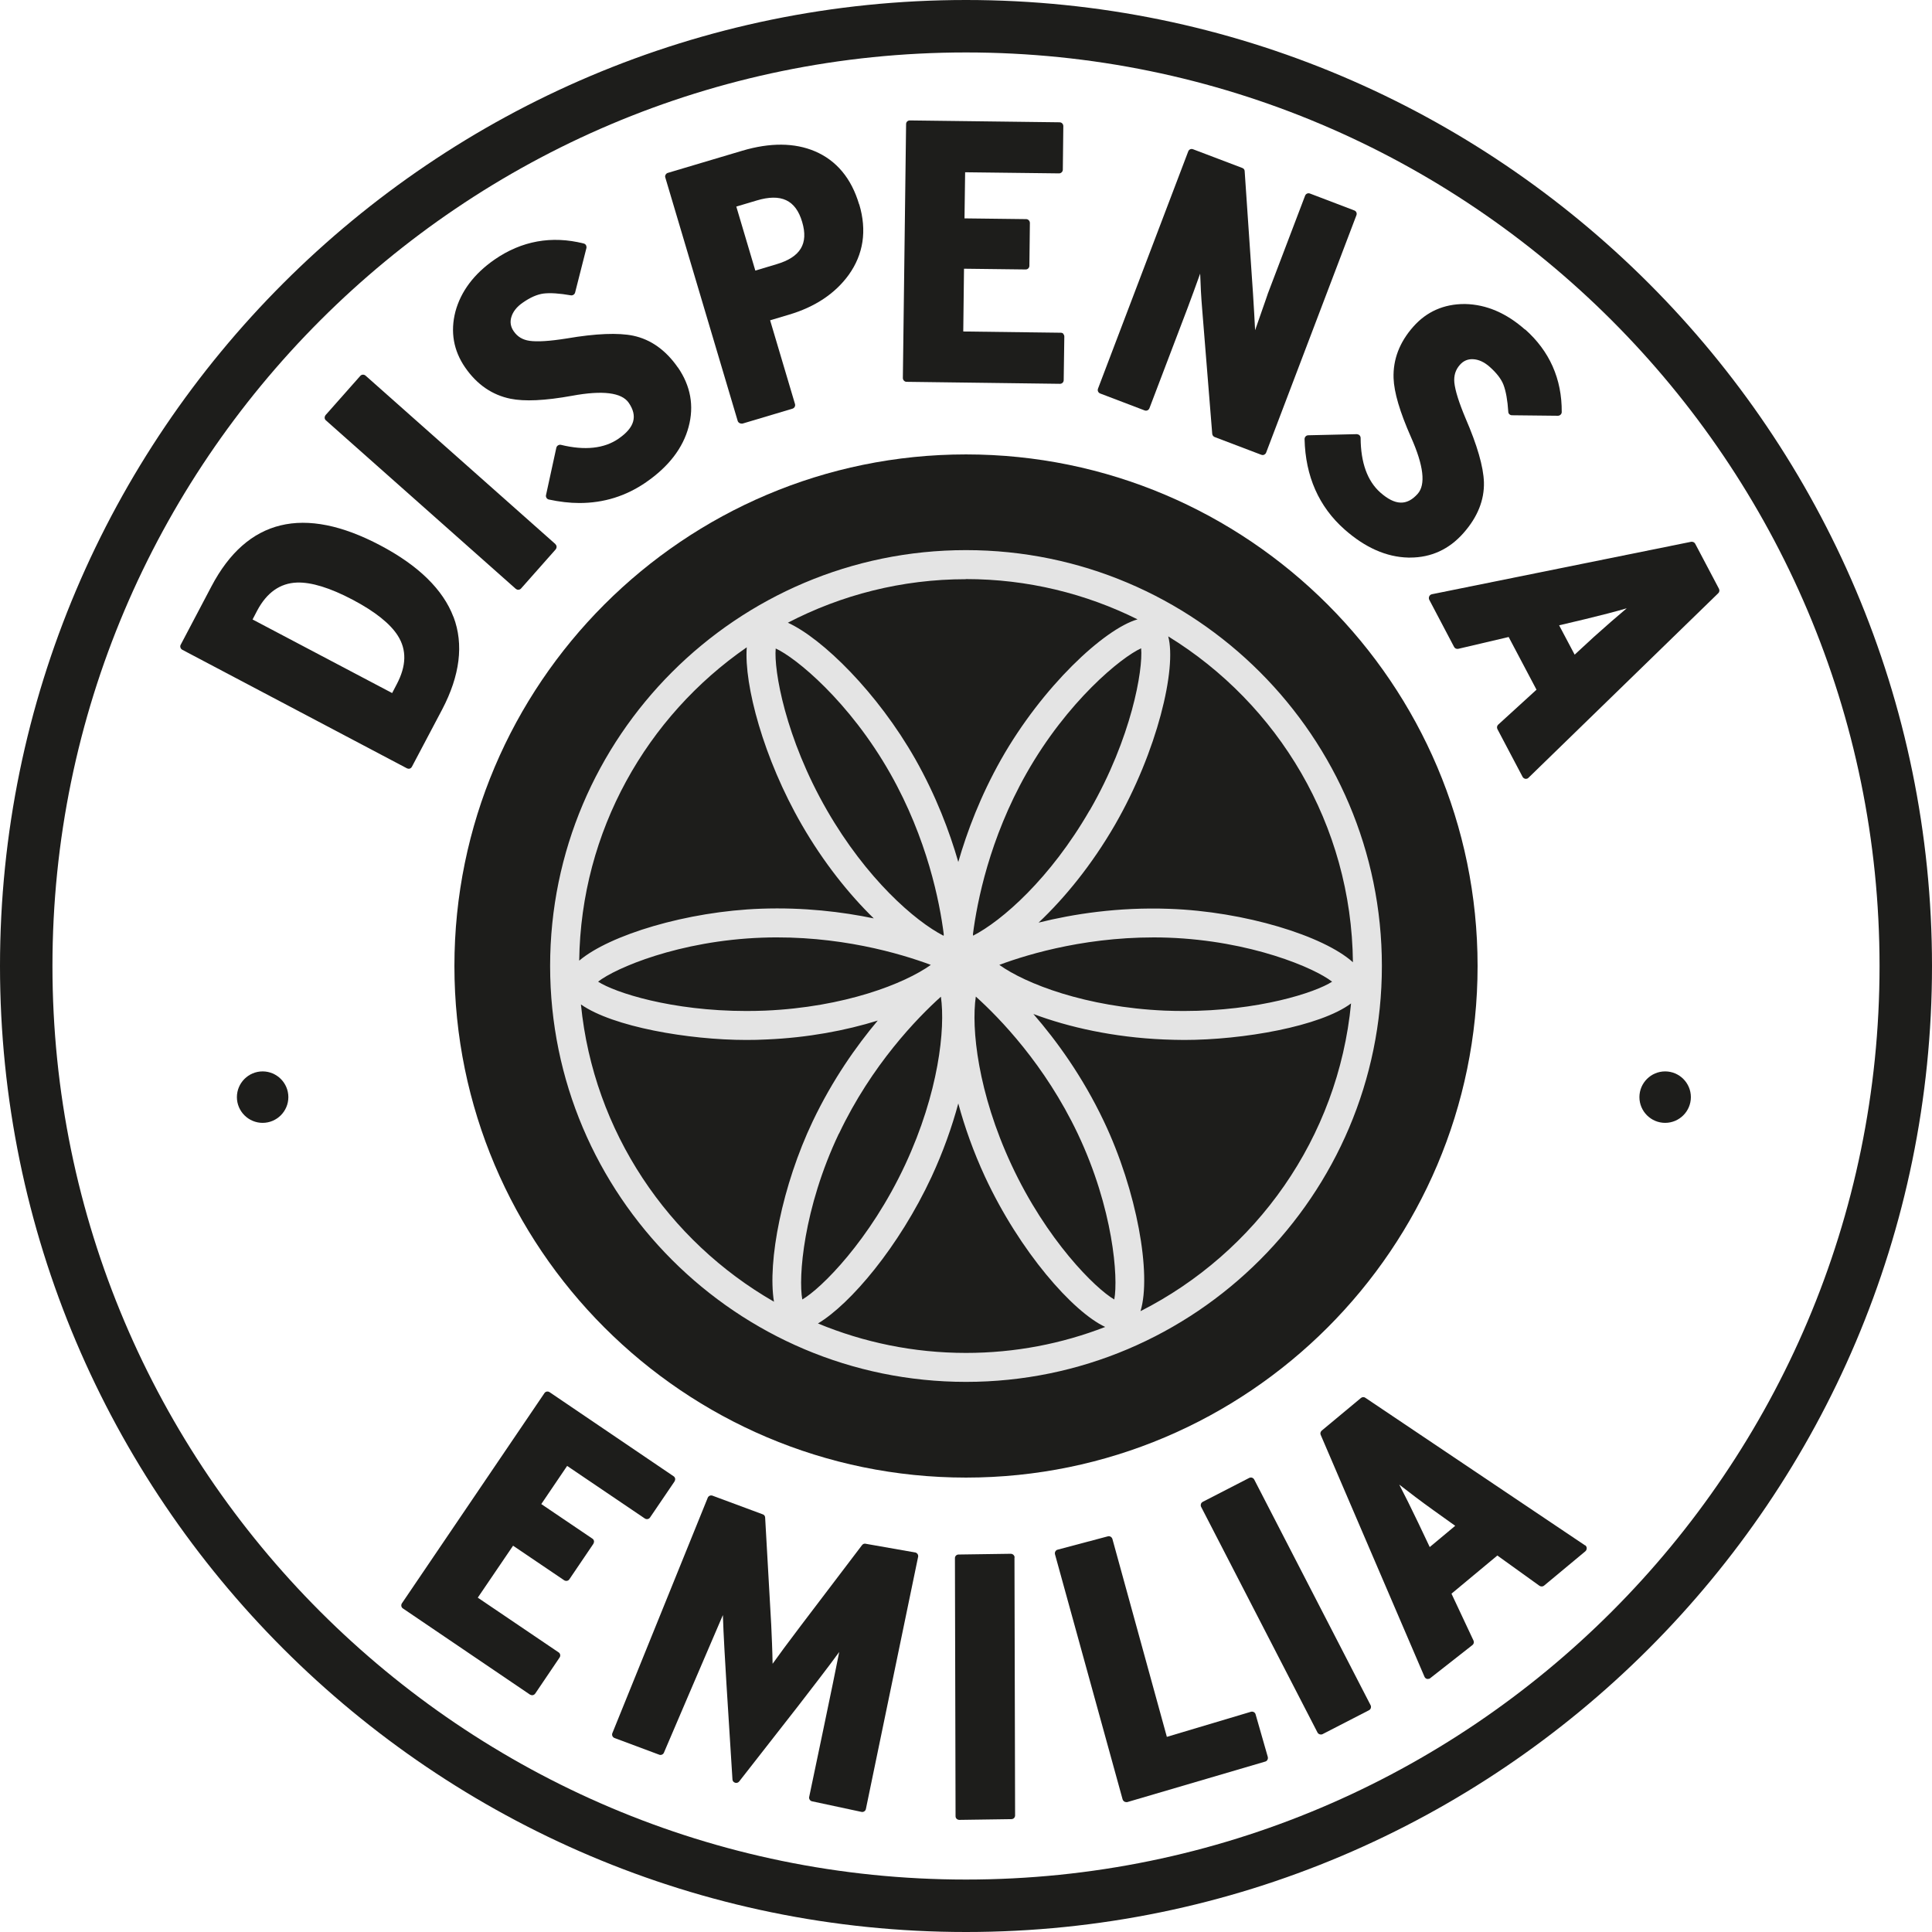 <svg xmlns="http://www.w3.org/2000/svg" id="sfondo" viewBox="0 0 155.44 155.44"><defs><style>      .cls-1 {        fill: #1d1d1b;      }      .cls-1, .cls-2 {        stroke-width: 0px;      }      .cls-2 {        fill: #e4e4e4;      }    </style></defs><g><path class="cls-1" d="M77.72,151.22c-40.53,0-73.5-32.97-73.5-73.5S37.19,4.22,77.72,4.22s73.5,32.97,73.5,73.5-32.97,73.5-73.5,73.5M77.72,0C34.86,0,0,34.87,0,77.72s34.87,77.72,77.72,77.72,77.72-34.87,77.72-77.72S120.57,0,77.72,0"></path><path class="cls-1" d="M31.92,55.05l-.37.71-11.23-5.92.37-.71c.77-1.45,1.84-2.21,3.2-2.26,1.15-.04,2.66.42,4.48,1.38,1.8.95,3.03,1.93,3.64,2.9.72,1.14.69,2.42-.09,3.9M36.48,49.63c-.83-2.19-2.81-4.13-5.88-5.75-6.15-3.25-10.73-2.14-13.59,3.3l-2.47,4.69c-.04.07-.05.15-.02.23.02.08.08.14.15.18l18.06,9.53s.09.04.14.04c.03,0,.06,0,.09-.01.08-.02.14-.08.18-.15l2.43-4.6c1.44-2.74,1.75-5.25.92-7.45"></path><path class="cls-1" d="M44.68,43.77l-15.27-13.55c-.13-.11-.32-.1-.43.03l-2.78,3.14c-.05.06-.08.14-.08.22s.04.16.1.21l15.27,13.55c.06.05.13.08.2.08.08,0,.17-.03.23-.1l2.78-3.14c.05-.06.08-.14.08-.22s-.04-.16-.1-.21"></path><path class="cls-1" d="M54.54,29.57c-.97-1.4-2.18-2.26-3.59-2.56-1.21-.25-3.01-.18-5.35.22-1.38.22-2.36.28-3,.19-.55-.08-.97-.33-1.27-.77-.25-.36-.31-.74-.19-1.14.13-.44.44-.83.92-1.16.61-.43,1.16-.66,1.65-.73.55-.07,1.3-.02,2.21.14.15.03.31-.07.35-.22l.91-3.58c.02-.08,0-.16-.03-.23-.04-.07-.11-.12-.19-.14-2.58-.65-5-.21-7.18,1.3-1.64,1.14-2.7,2.55-3.14,4.18-.42,1.63-.15,3.14.78,4.49.95,1.38,2.18,2.22,3.65,2.52,1.13.23,2.76.16,4.97-.24,2.44-.45,3.97-.26,4.54.56.74,1.07.49,1.99-.81,2.89-1.15.8-2.72.97-4.64.5-.08-.02-.16,0-.23.04s-.12.11-.14.19l-.83,3.81c-.04.16.07.33.23.36.84.18,1.66.28,2.46.28,1.96,0,3.76-.56,5.37-1.68,1.81-1.25,2.96-2.75,3.41-4.44.46-1.7.16-3.31-.86-4.79"></path><path class="cls-1" d="M60.77,21.77l-1.53-5.15,1.64-.49c1.97-.59,3.14-.04,3.66,1.73.52,1.75-.14,2.83-2.07,3.4l-1.7.51h0ZM69.12,16.44c-.62-2.09-1.82-3.53-3.56-4.27-1.63-.69-3.6-.71-5.85-.04l-5.98,1.78c-.08.02-.14.08-.18.15s-.05.15-.02.23l5.82,19.57c.02.08.08.14.15.18.05.02.09.04.15.04.03,0,.06,0,.09,0l4.02-1.2c.16-.05.25-.22.2-.38l-2-6.73,1.51-.45c2.1-.62,3.72-1.7,4.81-3.2,1.19-1.66,1.48-3.57.85-5.68"></path><path class="cls-1" d="M85.56,26.86c-.06-.06-.13-.09-.21-.09l-7.85-.1.06-5.05,4.96.06h0c.17,0,.3-.13.3-.3l.04-3.44c0-.08-.03-.16-.09-.22s-.13-.09-.21-.09l-4.96-.06.05-3.71,7.55.09c.09,0,.16-.03.22-.09s.09-.13.09-.21l.04-3.5c0-.17-.13-.31-.3-.31l-12.04-.15c-.19,0-.31.13-.31.3l-.26,20.42c0,.08.03.16.09.22s.13.09.21.09l12.34.16h0c.17,0,.3-.13.3-.3l.05-3.5c0-.08-.03-.16-.09-.22"></path><path class="cls-1" d="M109.13,17.09c-.03-.07-.09-.13-.17-.16l-3.57-1.36c-.16-.06-.33.02-.39.18l-3.01,7.91s0,.02-.01.04c-.02.07-.08.24-.18.52-.17.48-.44,1.26-.82,2.35-.04-.85-.1-1.84-.17-2.96l-.67-9.84c0-.12-.08-.22-.2-.26l-3.95-1.5c-.08-.03-.16-.03-.23,0s-.13.09-.16.17l-7.26,19.09c-.06.16.02.33.18.39l3.57,1.36c.16.06.33-.02.39-.18l3.06-8.04c.33-.88.67-1.81,1.02-2.79.03.97.08,1.9.16,2.85l.81,10.04c.01.12.09.22.19.26l3.76,1.43s.07.02.11.02.08,0,.12-.03c.07-.03.13-.09.16-.17l7.26-19.09c.03-.08.03-.16,0-.23"></path><path class="cls-1" d="M122.7,26.52c-1.5-1.33-3.11-2.02-4.81-2.06h-.07c-1.65,0-3.04.61-4.11,1.82-1.11,1.25-1.64,2.64-1.59,4.14.04,1.15.5,2.71,1.41,4.77,1.01,2.27,1.19,3.8.53,4.54-.87.98-1.82.94-3-.1-1.05-.93-1.58-2.41-1.59-4.39,0-.08-.03-.16-.09-.22s-.14-.08-.22-.09l-3.9.09c-.17,0-.3.14-.3.31.07,2.99,1.15,5.44,3.22,7.27,1.65,1.46,3.37,2.22,5.12,2.26h.15c1.69,0,3.14-.66,4.3-1.98,1.13-1.28,1.68-2.65,1.64-4.09-.04-1.24-.54-2.97-1.48-5.14-.54-1.29-.83-2.22-.9-2.87-.05-.56.09-1.02.44-1.42.29-.33.64-.48,1.06-.46.46.02.91.23,1.35.62.56.5.92.97,1.1,1.43.2.52.33,1.25.39,2.18,0,.16.14.28.3.28l3.69.04c.08,0,.16-.03.22-.09s.09-.13.09-.21c.02-2.66-.98-4.91-2.96-6.66"></path><path class="cls-1" d="M130.88,48.94c-.8.67-1.68,1.44-2.64,2.3l-1.55,1.43-1.25-2.36,2.11-.5c1.32-.32,2.41-.6,3.33-.87M138.3,47.37l-1.91-3.62c-.06-.12-.2-.18-.33-.16l-20.86,4.22c-.09.02-.17.08-.21.17-.04.09-.04.19,0,.27l2,3.8c.06.12.2.18.34.15l4.05-.95,2.24,4.24-3.08,2.81c-.1.09-.13.24-.06.37l2.02,3.83c.04.08.13.14.22.16h.05c.08,0,.16-.03.21-.09l15.26-14.84c.1-.09.12-.24.06-.36"></path><path class="cls-1" d="M54.19,118.77l-9.97-6.76c-.07-.05-.15-.06-.23-.05-.08.02-.15.06-.19.13l-11.46,16.9c-.05.07-.06.15-.05.23.02.08.06.15.13.19l10.22,6.93s.11.05.17.05c.1,0,.19-.05.25-.13l1.96-2.9c.05-.07.06-.15.05-.23-.02-.08-.06-.15-.13-.19l-6.5-4.4,2.84-4.18,4.11,2.78c.14.09.33.06.42-.08l1.93-2.85c.04-.07.06-.15.05-.23-.02-.08-.06-.15-.13-.19l-4.11-2.78,2.08-3.07,6.25,4.23c.14.09.33.06.42-.08l1.97-2.9c.04-.07.06-.15.05-.23-.02-.08-.06-.15-.13-.19"></path><path class="cls-1" d="M81.63,125.3c0-.08-.04-.15-.1-.21-.06-.05-.13-.08-.22-.08l-4.19.06c-.17,0-.3.14-.29.31l.05,20.75c0,.16.13.28.29.29h.02l4.19-.06c.08,0,.16-.04.21-.09.05-.06.08-.13.08-.21l-.05-20.75h.01Z"></path><path class="cls-1" d="M102,141.35l-.98-3.42c-.02-.08-.07-.14-.14-.18s-.15-.05-.23-.03l-6.77,2.02-4.38-15.92c-.05-.16-.21-.26-.38-.21l-4.03,1.07c-.08.02-.14.07-.18.14s-.05.15-.03.23l5.44,19.72c.04.13.16.22.29.22.03,0,.06,0,.08,0l11.1-3.26c.08-.02.14-.07.18-.14s.05-.15.03-.23"></path><path class="cls-1" d="M110.27,137.19l-9.36-18.15c-.08-.15-.26-.21-.41-.13l-3.73,1.92c-.07.04-.13.1-.15.18s-.02.16.02.23l9.36,18.15c.05.1.16.16.27.16.05,0,.09,0,.14-.03l3.73-1.92c.07-.04.13-.1.15-.18s.02-.16-.02-.23"></path><path class="cls-1" d="M112.56,119.43c.82.64,1.75,1.35,2.8,2.1l1.72,1.23-2.05,1.71-.93-1.96c-.59-1.23-1.09-2.24-1.53-3.08M127.52,124.33l-17.67-11.87c-.11-.08-.26-.07-.36.02l-3.15,2.62c-.1.09-.14.23-.08.35l8.35,19.46c.04.09.12.15.21.17h.07c.07,0,.14-.02.19-.07l3.39-2.66c.11-.09.14-.24.08-.36l-1.77-3.77,3.69-3.07,3.38,2.43c.11.08.27.08.37,0l3.33-2.77c.07-.06.11-.15.11-.25s-.05-.18-.13-.24"></path><path class="cls-1" d="M73.66,124.91l-3.98-.7c-.12-.04-.25,0-.33.11l-4.87,6.41c-1.09,1.44-1.84,2.45-2.32,3.13-.02-1.16-.07-2.18-.11-3.11l-.49-8.65c0-.13-.09-.24-.21-.27l-4.04-1.5c-.16-.05-.33.04-.38.2l-7.67,18.93c-.05.16.04.33.2.38l3.59,1.34c.16.05.33-.04.38-.2,0,0,3.83-8.96,4.73-11.04.04,1.46.2,4.08.29,5.59l.48,7.63c0,.13.09.23.21.27.12.04.25,0,.33-.1l4.72-6.04c.93-1.21,2.48-3.2,3.33-4.38-.32,1.7-2.41,11.63-2.41,11.63-.05.16.04.33.2.38l3.97.85c.16.05.33-.04.38-.2l4.2-20.28c.05-.16-.04-.33-.2-.38"></path><path class="cls-1" d="M21.13,90.34c1.14,0,2.07-.93,2.07-2.07s-.93-2.07-2.07-2.07-2.07.93-2.07,2.07.93,2.07,2.07,2.07"></path><path class="cls-1" d="M133.97,90.34c1.14,0,2.07-.93,2.07-2.07s-.93-2.07-2.07-2.07-2.07.93-2.07,2.07.93,2.07,2.07,2.07"></path></g><g><path class="cls-1" d="M77.72,36.56c-22.7,0-41.16,18.47-41.16,41.16s18.47,41.16,41.16,41.16,41.16-18.47,41.16-41.16-18.47-41.16-41.16-41.16"></path><path class="cls-2" d="M91.76,105.49c.9-2.96-.28-9.67-2.95-15.28-1.72-3.62-3.82-6.5-5.67-8.63,2.84,1.07,6.48,1.88,10.48,2.05.54.02,1.09.04,1.64.04,4.75,0,10.97-1.09,13.44-2.94-1.04,10.83-7.66,20.05-16.94,24.76M89.65,104.55c-1.51-.87-5.45-4.76-8.28-10.85-2.69-5.78-3.24-10.95-2.86-13.52,1.9,1.71,5.56,5.47,8.2,11.03,2.86,6.03,3.27,11.6,2.94,13.34M77.72,108.85c-4.22,0-8.24-.85-11.91-2.37,2.62-1.57,6.52-6.17,9.14-11.8.93-2.01,1.64-4.01,2.15-5.9.51,1.89,1.22,3.89,2.15,5.9,2.8,6.02,7.06,10.86,9.67,12.08-3.48,1.35-7.26,2.09-11.2,2.09M67.5,91.21c2.63-5.54,6.3-9.31,8.2-11.02.37,2.57-.18,7.73-2.87,13.51-2.84,6.09-6.77,9.98-8.28,10.85-.33-1.75.08-7.32,2.94-13.34M46.75,80.82c2.56,1.79,8.64,2.85,13.3,2.85h0c.54,0,1.09-.01,1.63-.04,3.31-.14,6.37-.72,8.94-1.52-1.74,2.07-3.64,4.77-5.23,8.1-2.46,5.17-3.65,11.28-3.12,14.52-8.51-4.89-14.51-13.67-15.53-23.91M60.08,52.09c-.22,3,1.34,8.92,4.43,14.27,1.75,3.03,3.79,5.58,5.79,7.53-2.54-.53-5.63-.9-9.06-.78-5.98.21-12.21,2.12-14.64,4.18.14-10.44,5.45-19.66,13.48-25.21M74.89,77.63c-2.11,1.51-6.94,3.4-13.31,3.68-.51.02-1.02.03-1.53.03h0c-6.02,0-10.57-1.48-11.93-2.36,1.4-1.1,6.53-3.3,13.2-3.54,6.13-.22,11.16,1.29,13.57,2.19M62.4,52.17c1.62.73,5.94,4.26,9.23,10.07,2.97,5.25,3.97,10.32,4.3,12.92,0,.04,0,.08-.01.13-2.32-1.19-6.21-4.59-9.38-10.09-3.36-5.83-4.29-11.29-4.13-13.02M77.72,46.59c4.95,0,9.64,1.17,13.8,3.24-2.69.78-7.66,5.42-10.97,11.26-1.66,2.94-2.74,5.8-3.45,8.26-.71-2.46-1.79-5.32-3.45-8.26-3.04-5.36-7.47-9.71-10.26-10.99,4.29-2.23,9.16-3.5,14.32-3.5M87.67,65.19c-3.17,5.5-7.06,8.9-9.38,10.09,0-.04,0-.08-.01-.13.33-2.59,1.33-7.67,4.3-12.92,3.29-5.81,7.63-9.35,9.23-10.07.16,1.73-.77,7.2-4.13,13.03M107.18,78.98c-1.36.88-5.91,2.36-11.93,2.36-.51,0-1.03-.01-1.54-.03-6.37-.28-11.2-2.17-13.31-3.68,2.41-.9,7.44-2.4,13.57-2.19,6.67.24,11.8,2.44,13.2,3.54M108.84,77.41c-2.34-2.11-8.69-4.08-14.77-4.29-4.12-.15-7.74.42-10.51,1.11,2.11-1.99,4.29-4.66,6.14-7.86,3.43-5.95,4.98-12.61,4.29-15.17,8.83,5.43,14.75,15.14,14.86,26.22M77.72,44.26c-18.45,0-33.46,15.01-33.46,33.46s15.01,33.46,33.46,33.46,33.46-15.01,33.46-33.46-15.01-33.46-33.46-33.46"></path></g></svg>